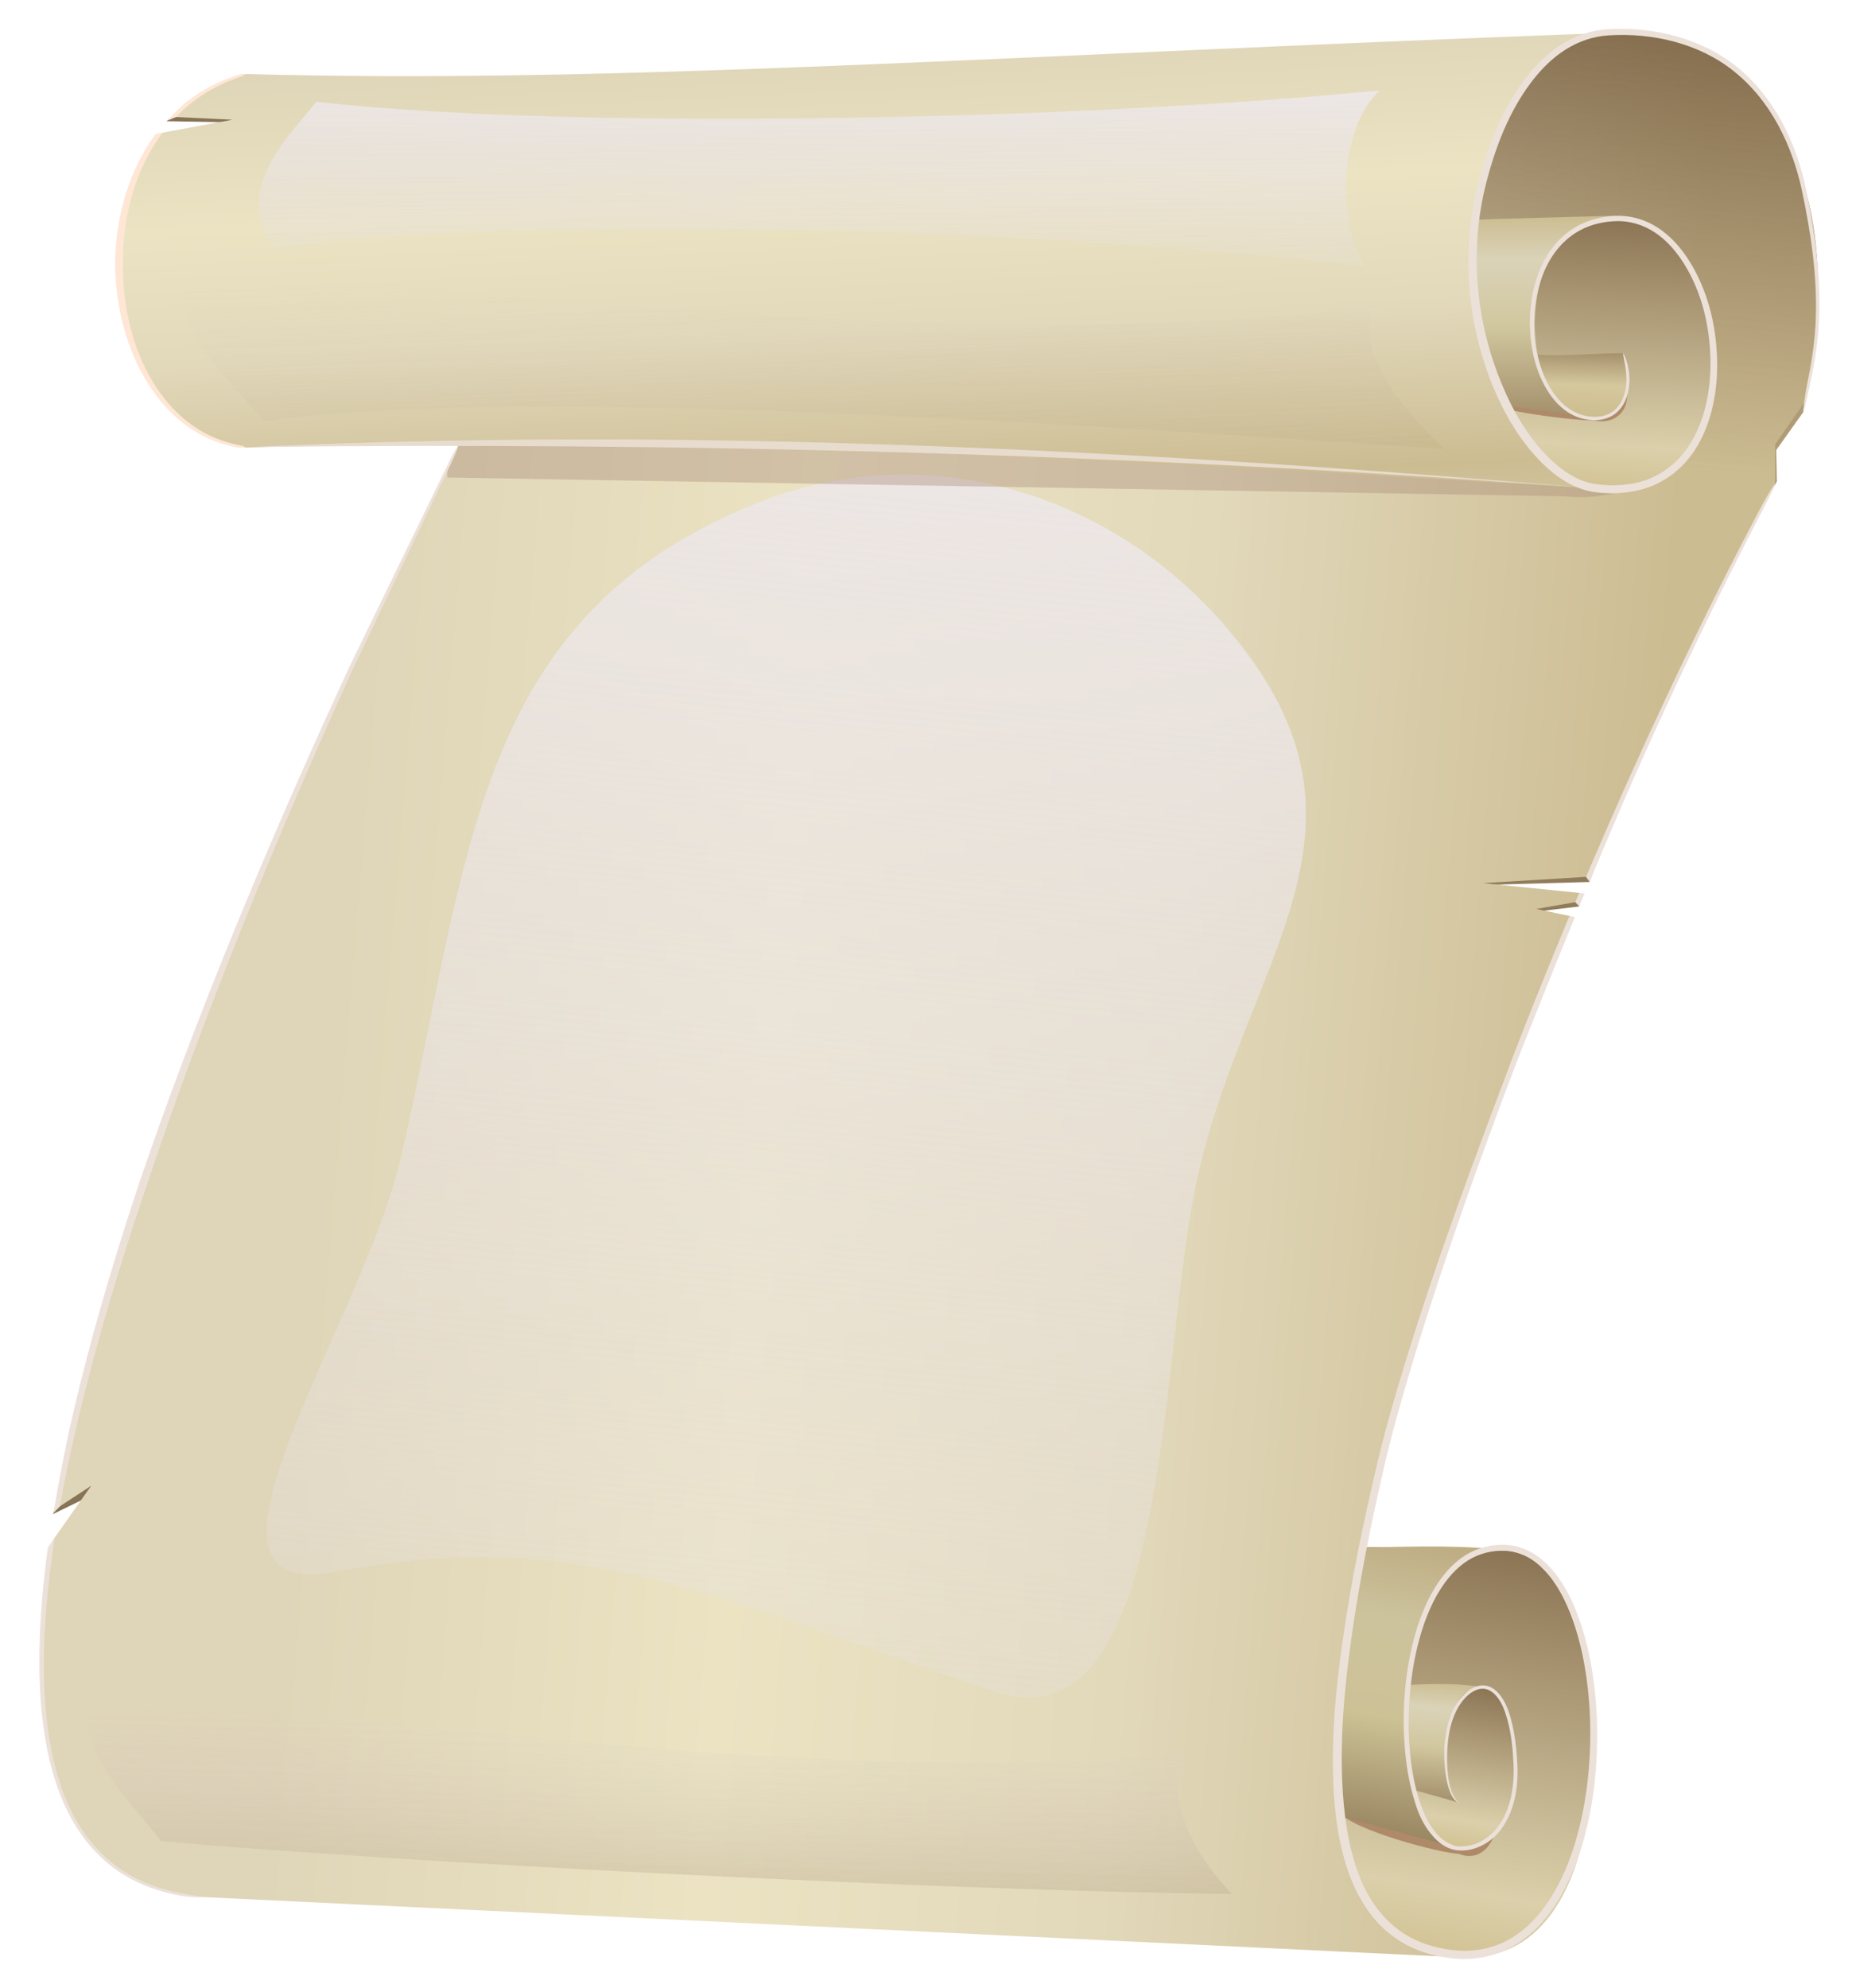<?xml version="1.0" encoding="UTF-8"?>
<svg version="1.1" viewBox="0 0 643.24 690.25" xmlns="http://www.w3.org/2000/svg" xmlns:xlink="http://www.w3.org/1999/xlink">
<defs>
<linearGradient id="b">
<stop stop-color="#dfd5b8" offset="0"/>
<stop stop-color="#ebe3c2" offset=".338"/>
<stop stop-color="#e2d9bb" offset=".642"/>
<stop stop-color="#ccbc92" offset="1"/>
</linearGradient>
<linearGradient id="n" x1="573.94" x2="572.15" y1="267.57" y2="324.04" gradientUnits="userSpaceOnUse">
<stop stop-color="#baa877" offset="0"/>
<stop stop-color="#a38f6b" offset=".343"/>
<stop stop-color="#d5c89d" offset=".551"/>
<stop stop-color="#c2af7d" offset="1"/>
</linearGradient>
<linearGradient id="m" x1="562.55" x2="556.33" y1="238.97" y2="358.7" gradientUnits="userSpaceOnUse">
<stop stop-color="#897353" offset="0"/>
<stop stop-color="#9e8967" offset=".148"/>
<stop stop-color="#dbd0ab" offset=".665"/>
<stop stop-color="#c5ae70" offset="1"/>
</linearGradient>
<filter id="t" x="-.131" y="-.111" width="1.261" height="1.222" color-interpolation-filters="sRGB">
<feGaussianBlur stdDeviation="19.641"/>
</filter>
<linearGradient id="l" x1="339.41" x2="330.36" y1="326.62" y2="848.51" gradientTransform="translate(-59.479 -204.14)" gradientUnits="userSpaceOnUse">
<stop stop-color="#ede7e7" offset="0"/>
<stop stop-color="#e7e0e0" stop-opacity="0" offset="1"/>
</linearGradient>
<filter id="s" x="-.138" y="-.11" width="1.276" height="1.22" color-interpolation-filters="sRGB">
<feGaussianBlur stdDeviation="22.694"/>
</filter>
<filter id="r" x="-.138" y="-.11" width="1.276" height="1.22" color-interpolation-filters="sRGB">
<feGaussianBlur stdDeviation="22.694"/>
</filter>
<linearGradient id="k" x1="333.15" x2="329.07" y1="259.02" y2="755.43" gradientTransform="translate(-59.479 -204.14)" gradientUnits="userSpaceOnUse">
<stop stop-color="#beae82" offset="0"/>
<stop stop-color="#d9cece" stop-opacity="0" offset="1"/>
</linearGradient>
<filter id="q" x="-.049" y="-.318" width="1.097" height="1.636" color-interpolation-filters="sRGB">
<feGaussianBlur stdDeviation="8.271"/>
</filter>
<filter id="u" x="-.131" y="-.111" width="1.261" height="1.222" color-interpolation-filters="sRGB">
<feGaussianBlur stdDeviation="19.641"/>
</filter>
<linearGradient id="j" x1="347.13" x2="284.68" y1="292.22" y2="922.22" gradientTransform="translate(-3.3862e-7 -7.6814e-6)" gradientUnits="userSpaceOnUse">
<stop stop-color="#ede7e7" offset="0"/>
<stop stop-color="#e7e0e0" stop-opacity="0" offset="1"/>
</linearGradient>
<linearGradient id="i" x1="550.53" x2="550.41" y1="233.41" y2="310.02" gradientUnits="userSpaceOnUse">
<stop stop-color="#c6b380" offset="0"/>
<stop stop-color="#dad3b8" offset=".284"/>
<stop stop-color="#d1c79f" offset=".586"/>
<stop stop-color="#a38f6b" offset="1"/>
</linearGradient>
<filter id="p" x="-.164" y="-.414" width="1.327" height="1.827" color-interpolation-filters="sRGB">
<feGaussianBlur stdDeviation="3.652"/>
</filter>
<linearGradient id="h" x1="549.04" x2="544.55" y1="238.18" y2="311.42" gradientTransform="matrix(1.061 .09 -.128 1.512 -42.112 286.57)" gradientUnits="userSpaceOnUse">
<stop stop-color="#bdaa80" offset="0"/>
<stop stop-color="#ccc39d" offset=".284"/>
<stop stop-color="#cdc296" offset=".586"/>
<stop stop-color="#927e5b" offset="1"/>
</linearGradient>
<filter id="o" x="-.164" y="-.414" width="1.327" height="1.827" color-interpolation-filters="sRGB">
<feGaussianBlur stdDeviation="3.652"/>
</filter>
<linearGradient id="a" x1="562.55" x2="556.33" y1="238.97" y2="358.7" gradientTransform="matrix(1.061 .09 -.128 1.512 -42.112 286.57)" gradientUnits="userSpaceOnUse">
<stop stop-color="#897353" offset="0"/>
<stop stop-color="#9e8967" offset=".148"/>
<stop stop-color="#dbd0ab" offset=".665"/>
<stop stop-color="#c5ae70" offset="1"/>
</linearGradient>
<linearGradient id="g" x1="550.53" x2="550.41" y1="233.41" y2="310.02" gradientTransform="matrix(1.061 .09 -.128 1.512 -42.112 286.57)" gradientUnits="userSpaceOnUse">
<stop stop-color="#c6b380" offset="0"/>
<stop stop-color="#dad3b8" offset=".284"/>
<stop stop-color="#d1c79f" offset=".586"/>
<stop stop-color="#a38f6b" offset="1"/>
</linearGradient>
<clipPath id="w">
<path d="m329.71 274.18-119.27 41.146c-11.512 22.677-28.434 57.025-46.786 97.299l483.96-7.796c12.787-26.872 24.993-50.599 35.478-69.363 11.008-19.7 17.114-43.779 17.696-67.263l-371.08 5.978z" fill="#f00"/>
</clipPath>
<linearGradient id="f" x1="141.15" x2="592.47" y1="466.3" y2="503.44" gradientUnits="userSpaceOnUse" xlink:href="#b"/>
<linearGradient id="e" x1="581.95" x2="581.95" y1="164.94" y2="320.51" gradientTransform="matrix(.998 .092 -.069 1.333 20.187 -156.01)" gradientUnits="userSpaceOnUse">
<stop stop-color="#694f33" offset="0"/>
<stop stop-color="#694f33" stop-opacity="0" offset="1"/>
</linearGradient>
<linearGradient id="d" x1="292.12" x2="299.65" y1="182.79" y2="337.08" gradientUnits="userSpaceOnUse" xlink:href="#b" spreadMethod="reflect"/>
<clipPath id="v">
<path d="m46.344 878.56c-7.033-447.07 5.671-769.5 55.266-792.17l446.22-71.976c-47.01 18.025-53.87 411.68-40.6 939.73l-460.89-75.58z" fill="#f00"/>
</clipPath>
<linearGradient id="c" x1="340.92" x2="333.09" y1="173.94" y2="740.68" gradientTransform="translate(-59.479 -204.14)" gradientUnits="userSpaceOnUse">
<stop stop-color="#beae82" offset="0"/>
<stop stop-color="#d9cece" stop-opacity="0" offset="1"/>
</linearGradient>
</defs>
<g transform="translate(-22.09 -165.09)">
<path d="m526.97 844.32c19.627 2.546 41.906-7.986 47.664-56.009 5.758-48.023-7.136-81.642-28.612-84.712-22.476-0.569-104.69-7.866-105.99 19.397-0.957 96.263 50.876 117.08 86.938 121.32z" fill="url(#a)"/>
<path transform="matrix(1.061 .09 -.128 1.512 72.718 -479.89)" d="m488.14 799.97c1.875 6.628-3.925 9.507 0.411 13.489s34.721 7.653 40.377 7.378c8.651 2.021 15.578-5.563 8.93-17.332-11.787 0.1-38.712-1.947-49.718-3.535z" fill="#ae8a69" filter="url(#o)"/>
<g transform="matrix(.375 0 0 .393 332.53 474.51)">
<path d="m526.97 844.32c19.627 2.546 41.906-7.986 47.664-56.009 5.758-48.023-7.136-81.642-28.612-84.712-21.476-3.069-104.69-7.866-105.99 19.397-0.957 96.263 50.876 117.08 86.938 121.32z" fill="url(#a)"/>
<path d="m451.93 703.71-9.037 82.676c24.904 2.912 81.496 19.46 83.347 20.002-13.713-4.054-16.219-24.909-15.039-49.616 1.288-26.956 12.93-55.594 34.103-53.257l4e-3 -0.047c-30.125-5.057-71.204-2.441-93.379 0.242zm74.311 102.68c0.031 9e-3 0.618 0.195 0.618 0.195l4e-3 -0.047c-0.206-0.053-0.418-0.087-0.622-0.148z" fill="url(#g)"/>
</g>
<path d="m527.58 844.27c24.653 1.154 51.223-9.812 53.315-54.075 2.092-44.263-17.471-74.238-44.476-75.759-27.005-1.522-130.9-0.928-129.64 24.084 8.957 88.093 120.8 105.75 120.8 105.75z" fill="none"/>
<path d="m451.35 703.49-8.454 82.898c24.904 2.912 81.496 19.46 83.347 20.002-13.713-4.054-16.219-24.909-15.039-49.616 1.288-26.956 12.93-55.594 34.103-53.257l4e-3 -0.047c-26.958-3.532-71.87 1.006-93.963 0.02zm74.894 102.9c0.031 9e-3 0.618 0.195 0.618 0.195l4e-3 -0.047c-0.206-0.053-0.418-0.087-0.622-0.148z" fill="url(#h)"/>
<path d="m492.48 778.53c4.982 18.498 18.014 31.992 33.03 31.44 11.954 1.011 22.554-14.297 13.726-30.782-15.647-0.082-32.146 1.756-46.757-0.658z" fill="none"/>
<path d="m526.97 844.32c19.627 2.546 41.906-7.986 47.664-56.009 5.758-48.023-7.136-81.642-28.612-84.712-21.476-3.069-104.69-7.866-105.99 19.397-0.957 96.263 86.938 121.32 86.938 121.32z" fill="none"/>
<path d="m419.17 709.73-2.142 86.597c31.248 1.173 103.3 12.919 105.66 13.304-17.465-2.886-22.776-21.809-23.914-44.476-1.242-24.729 10.204-51.617 36.757-50.746v-0.043s-103.56 0.262-116.36-4.635zm103.52 99.901c0.039 6e-3 0.788 0.141 0.788 0.141l-1e-5 -0.043c-0.261-0.036-0.528-0.055-0.788-0.098z" fill="none"/>
<path d="m504.93 770.99c2.282 20.376 11.468 35.733 23.538 35.919 9.475 1.726 19.372-14.365 13.827-32.754-12.517-0.908-25.893 0.226-37.365-3.165z" fill="none"/>
<path d="m637.5 323.49 10.875-15.25 1-7-12.562 17.438z" fill="#af9c76"/>
<path d="m637.88 315.74 1.125 4.125 0.25 12.375-3.125 5.875z" fill="#b4a27b"/>
<path d="m534.55 472.45 39.586-1.095 1.073-2.766-39.329 2.244z" fill="#907b5a"/>
<path d="m551.75 482.11 18.75-2.25 1-3.25-20.5 3.25z" fill="#907b5a"/>
<path d="m70.27 676.37-29.789 14.48 2.121-6.187 14.142-8.132z" fill="#877355"/>
<path d="m104.19 207.61-24.25-0.438 2.938-2.562 21.812 1.188z" fill="#877355"/>
<path d="m584.09 176.31c-2.396 6e-3 -4.845 0.12-7.375 0.344l-391 134.28c-35.037 69.865-121.19 250.53-143.5 377.66l11.561-7.59-13.406 19.03c-10.159 68.547 0.346 119.11 51.062 123.75l440.34 21.1c-87.48-7.06-29.63-205.12 35.66-361.69l-11.719-2.469 13.75-2.406c0.443-1.055 0.9-2.106 1.344-3.156l-33.65-3.41 36.03-2.19c22.241-52.188 44.878-98.842 62.531-130.88 0.991-1.799 1.931-3.63 2.844-5.5v-13.688l10.25-14.781c14.56-58.3-3.18-128.55-64.72-128.4z" fill="url(#f)"/>
<path d="m452.6 692.33-9.704 94.054c24.904 2.912 81.496 19.46 83.347 20.002-13.713-4.054-16.219-24.909-15.039-49.616 1.288-26.956 12.93-55.594 34.103-53.257l4e-3 -0.047s-82.918-5.141-92.713-11.137zm73.644 114.06c0.031 9e-3 0.618 0.195 0.618 0.195l4e-3 -0.047c-0.206-0.053-0.418-0.087-0.622-0.148z" fill="none"/>
<path d="m285.71 339.51c-99.454 39.326-100.31 122.92-124.29 227.14-13.567 58.983-82.318 155.58-22.857 144.29 81.699-15.513 123.21 5.593 228.57 41.429 61.05 20.764 57.238-111.08 70-174.29 14.999-74.289 64.242-118.89 21.429-181.43-38.621-56.413-109.28-82.282-172.86-57.143z" fill="url(#j)" filter="url(#u)"/>
<path transform="matrix(.953 .016 -.014 1 -10.443 -7.73)" d="m202.04 280.86 453.83-27.273c17.659 36.305 0.982 85.469-46.74 81.822h-407.09z" clip-path="url(#w)" fill="#ac8d7b" filter="url(#q)" opacity=".643"/>
<path d="m584.09 176.31c-2.396 6e-3 -4.845 0.12-7.375 0.344l-93.375 32.062-5.5 106.75 160.72 14.781v-10.75l10.219-14.75c14.583-58.314-3.137-128.59-64.688-128.44z" fill="url(#e)"/>
<path d="m576.84 334.65c18.571 0.58 38.588-7.576 40.17-39.437 1.582-31.861-13.151-53.224-33.495-54.045-20.343-0.821-98.605 0.658-97.663 18.636 6.736 63.276 90.988 74.845 90.988 74.845z" fill="url(#m)"/>
<path d="m534.85 290.19c1.875 6.628-3.925 9.507 0.411 13.489s34.721 7.653 40.377 7.378c8.651 2.021 15.578-5.563 8.93-17.332-11.787 0.1-38.712-1.947-49.718-3.535z" fill="#ae8a69" filter="url(#p)"/>
<path d="m550.41 287.72c3.751 13.256 13.566 22.83 24.878 22.281 9.005 0.606 16.992-10.513 10.344-22.281-11.787 0.1-24.216 1.589-35.223 0z" fill="url(#n)"/>
<path d="m493.56 301.28c23.54 0.527 77.818 8.247 79.594 8.5-13.156-1.899-17.155-15.457-18.009-31.75 0.299-26.949 13.796-35.854 28.821-38.031 0 0-77.638 1.862-87.281 2.969zm79.594 8.5c0.029 4e-3 0.594 0.094 0.594 0.094v-0.031c-0.197-0.023-0.398-0.034-0.594-0.062z" fill="url(#i)"/>
<path d="m576.78 176.66c-206.11 7.577-341.39 17.7-469.28 14.125-10.349 3.153-18.675 8.377-25.188 14.906l20.531 0.969-25.5 4.719c-28.64 37.46-9.666 105.96 30.159 109.12 158.49-4.632 316.12 5.15 469.28 14.156-54.304-14.729-59.476-138.55 0-158z" fill="url(#d)"/>
<path d="m528.28 844.54c18.431 2.385 39.727-6.952 46.499-50.013 6.771-43.062-4.442-73.294-24.601-76.158 0 0-112.25-12-131.81 13.908-19.562 25.908 53.56 89.723 52.565 101.95z" fill="none"/>
<path d="m509.56 778.64c1.581 18.295 9.811 32.121 21.184 32.35 8.884 1.597 18.664-12.791 13.951-29.32-11.774-0.879-24.415 0.07-35.135-3.031z" fill="none"/>
<path d="m462.43 707.79-11.779 84.346c23.395 2.74 76.28 17.878 78.01 18.373-12.814-3.707-14.592-22.433-12.788-44.597 1.968-24.181 13.744-49.819 33.639-47.613-25.797-5.04-64.246-1.078-87.587-4.447zm66.231 102.72c0.029 8e-3 0.577 0.178 0.577 0.178l5e-3 -0.042c-0.193-0.048-0.391-0.081-0.582-0.136z" fill="none"/>
<path d="m576.72 176.65c80.955-7.175 97.049 102.24 58.991 162.05-80.341 126.26-223.62 496.51-103.92 506.17l-440.36-21.08c-145.04-13.27 38.77-402.17 94.28-512.86z" fill="none"/>
<path d="m576.84 334.65c18.571 0.58 38.588-7.576 40.17-39.437 1.582-31.861-13.151-53.224-33.495-54.045-20.343-0.821-98.605 0.658-97.663 18.636 6.736 63.276 90.988 74.845 90.988 74.845z" fill="none"/>
<path d="m550.41 287.72c3.751 13.256 13.566 22.83 24.878 22.281 9.005 0.606 16.992-10.513 10.344-22.281-11.787 0.1-24.216 1.589-35.223 0z" fill="none"/>
<path d="m495.19 238.97-1.625 62.312c23.54 0.527 77.818 8.247 79.594 8.5-13.156-1.899-17.155-15.457-18.009-31.75-0.932-17.776 7.694-37.232 27.696-36.875v-0.031s-78.013 1.237-87.656-2.156zm77.969 70.812c0.029 4e-3 0.594 0.094 0.594 0.094v-0.031c-0.197-0.023-0.398-0.034-0.594-0.062z" fill="none"/>
<path d="m107.49 190.79c127.89 3.575 263.2-6.565 469.3-14.142-59.476 19.45-54.304 143.27 0 158-153.16-9.006-310.82-18.774-469.3-14.142-49.62-3.943-66.914-109.33 0-129.72z" fill="none"/>
<path transform="matrix(1.048 0 0 .145 34.529 177.82)" d="m92.942 156.12c-9.063 83.55-28.272 209.63-13.849 350.67 71.777-74.14 237.24-61.1 361.63 44.04-9.45-98.85-9.11-330.19 4.7-422.21-95.15 68.72-263.35 98.18-352.48 27.5z" fill="url(#l)" filter="url(#t)"/>
<path transform="matrix(.987 .024 .003 -.145 -9.151 833.92)" d="m87.632 217.81c-9.064 83.55-37.298 244.74-22.875 385.78 71.773-74.15 259.27-220.53 383.66-115.39-9.45-98.858 2.552-242.33 16.358-334.35-96.495-9.131-288.01 25.642-377.14 63.966z" clip-path="url(#v)" fill="url(#c)" filter="url(#s)" opacity=".873"/>
<path transform="matrix(.987 -.031 -.005 -.145 28.49 345.64)" d="m87.632 217.81c-9.064 83.55-37.298 244.74-22.875 385.78 71.773-74.15 290.61-296.68 415-191.54-9.45-98.86 8.62-257.52 22.42-349.54-95.08 62.38-323.22 228.24-414.55 155.3z" fill="url(#k)" filter="url(#r)" opacity=".532"/>
<path d="m540.45 298.85c0.115 0.279 0.231 0.558 0.348 0.837 3.82 9.121 8.897 17.878 15.814 25.089 5.224 5.508 11.937 10.283 19.765 11.256h2e-5c6.516 0.771 13.318 0.292 19.506-2.202 5.257-2.14 9.844-5.748 13.272-10.225v-1e-5c3.512-4.597 5.865-9.955 7.318-15.472 1.562-5.911 2.151-12.036 2-18.108-0.283-12.035-3.271-24.199-9.729-34.425-2.807-4.452-6.388-8.523-10.853-11.441l-2e-5 -1e-5c-4.221-2.751-9.251-4.265-14.301-4.125h-1e-5c-4.669 0.131-9.356 1.217-13.496 3.459-3.717 2.022-6.9 4.936-9.351 8.35l-1e-5 1e-5c-2.492 3.473-4.263 7.41-5.429 11.484-1.208 4.216-1.794 8.592-1.849 12.96-0.115 8.312 1.557 16.824 5.842 24.005 1.825 3.063 4.208 5.866 7.218 7.861l1e-5 1e-5c2.88 1.902 6.328 2.918 9.777 2.833 2.352-0.054 4.729-0.731 6.657-2.145 1.808-1.343 3.118-3.25 3.904-5.317 0.965-2.549 1.272-5.252 1.115-7.947-0.013-0.243-0.03-0.486-0.051-0.729-0.176-1.95-0.639-3.731-1.08-4.981-0.441-1.25-0.841-1.982-0.961-1.941s0.044 0.851 0.293 2.124c0.25 1.273 0.571 3.017 0.726 4.887 0.021 0.233 0.038 0.465 0.051 0.698 0.141 2.579-0.161 5.134-1.097 7.501-0.746 1.897-1.944 3.632-3.563 4.802-1.705 1.25-3.869 1.836-6.02 1.881-3.2 0.061-6.409-0.913-9.066-2.696-2.805-1.874-5.038-4.556-6.777-7.5v-1e-5c-4.093-6.936-5.636-15.211-5.486-23.312 0.085-4.248 0.681-8.486 1.877-12.545 1.157-3.92 2.874-7.679 5.263-10.949l1e-5 -1e-5c2.342-3.207 5.355-5.932 8.835-7.787 3.867-2.072 8.292-3.054 12.714-3.155h1e-5c4.645-0.108 9.3 1.34 13.188 3.909 4.155 2.736 7.506 6.629 10.181 10.907 6.164 9.876 8.95 21.686 9.166 33.382 0.101 5.888-0.505 11.789-2.043 17.431-1.438 5.259-3.685 10.311-6.988 14.547-3.196 4.108-7.446 7.408-12.25 9.313-5.662 2.271-12.018 2.642-18.183 1.896-6.874-0.786-12.965-5.317-17.966-10.519l-1e-5 -1e-5c-6.553-6.898-11.362-15.376-15.036-24.266-0.112-0.272-0.223-0.543-0.332-0.816-0.13-0.326-0.261-0.653-0.392-0.978-8.538-21.365-10.456-45.499-4.762-67.815 3.248-12.68 7.994-25.137 15.864-35.439l1e-5 -1e-5c3.362-4.4 7.32-8.366 11.968-11.255 4.395-2.738 9.445-4.455 14.598-4.791 15.445-1.003 31.519 2.756 43.583 12.368 1e-5 0 1e-5 0 1e-5 1e-5 12.725 10.078 20.333 25.663 23.751 41.685 3.095 14.588 5.293 29.442 4.775 44.305-0.244 7.104-1.267 14.163-2.699 21.154-0.048 0.232-0.097 0.464-0.146 0.696-0.772 3.73-1.715 10.59-1.467 10.651 0.248 0.061 1.652-6.697 2.466-10.438 0.05-0.233 0.099-0.467 0.147-0.7 1.488-7.019 2.568-14.13 2.869-21.318 0.622-15.001-1.48-29.984-4.492-44.653-3.329-16.302-11.004-32.255-24.06-42.811 0-1e-5 -1e-5 -1e-5 -1e-5 -1e-5 -12.455-10.011-28.963-14.045-44.861-13.095-5.538 0.33-10.943 2.118-15.659 5.014-4.957 3.05-9.153 7.175-12.669 11.731v1e-5c-8.201 10.628-13.189 23.359-16.551 36.227-5.994 22.861-4.226 47.611 4.408 69.645 0.131 0.336 0.266 0.672 0.404 1.006z" fill="#ece1d9"/>
<path d="m638.56 333.19c-0.225-0.121-2.884 4.305-5.688 9.594-0.173 0.33-0.358 0.67-0.531 1-15.266 28.929-29.479 58.404-42.938 88.219-5.517 12.218-11.023 24.868-16.438 37.594l1.219 1.688c5.162-12.378 11.082-26.349 16.562-38.688 13.315-29.852 27.375-59.368 42.5-88.344 0.173-0.33 0.358-0.67 0.531-1 2.767-5.303 5.006-9.942 4.781-10.062zm-67.969 141.97c-0.454 1.076-0.923 2.142-1.375 3.219l1.348 1.375c0.366-0.886 1.535-3.52 1.902-4.406zm-3.375 7.969c-6.564 15.729-12.878 31.44-18.75 46.5-11.078 29.227-22.12 58.968-30.562 84.344-3.683 11.113-7.224 22.261-10.531 33.5-2.51 8.53-4.899 17.102-6.938 25.781-4.721 20.105-8.964 40.362-11.906 60.844-2.532 17.595-4.235 35.452-3.188 53.312 0.169 2.885 0.431 5.777 0.781 8.656 0.068 0.561 0.139 1.127 0.219 1.688 0.544 3.864 1.282 7.711 2.281 11.5 1.609 6.118 3.945 12.13 7.406 17.531 3.133 4.885 7.237 9.166 12.188 12.281 5.3 3.315 11.377 5.223 17.5 5.969 3.805 0.47 7.699 0.427 11.5-0.281 3.504-0.656 6.881-1.878 10-3.594 6.425-3.554 11.56-9.049 15.438-15.125 4.428-6.922 7.439-14.596 9.594-22.438 2.369-8.601 3.718-17.47 4.281-26.344 0.569-8.926 0.358-17.899-0.719-26.781-0.978-8.093-2.652-16.148-5.469-23.844-2.298-6.31-5.421-12.503-10.094-17.5-1.952-2.084-4.213-3.93-6.781-5.281-2.449-1.284-5.169-2.092-7.938-2.281-5.137-0.347-10.345 0.944-14.688 3.719-4.484 2.887-7.949 7.069-10.625 11.562-3.096 5.184-5.263 10.855-6.844 16.625-1.73 6.302-2.804 12.757-3.344 19.25-0.539 6.476-0.541 12.99 0 19.469 0.485 5.825 1.395 11.657 3.094 17.281 1.344 4.477 3.196 8.937 6.188 12.656 1.192 1.481 2.586 2.834 4.25 3.844 1.532 0.927 3.293 1.509 5.094 1.656 5.881 0.434 11.544-2.799 14.938-7.5 4.586-6.367 5.883-14.515 5.5-22.219-0.255-5.435-0.819-10.904-2.312-16.188-0.876-3.146-2.103-6.359-4.406-8.844-0.771-0.83-1.706-1.562-2.781-2.031-0.934-0.403-1.95-0.571-2.969-0.5-2.22 0.18-4.307 1.393-5.812 2.875-4.32 4.211-6.195 10.24-6.844 16.125-0.893 6.722 0.281 21.188 5.5 22.062-4.503-2.137-5.371-13.052-4.438-21.938 0.691-5.724 2.501-11.538 6.594-15.438 1.417-1.335 3.265-2.435 5.094-2.531 0.825-0.055 1.646 0.105 2.406 0.438 0.888 0.383 1.687 1.014 2.375 1.75 2.101 2.24 3.223 5.302 4.094 8.375 1.437 5.148 1.953 10.517 2.188 15.906 0.304 7.518-0.959 15.394-5.344 21.344-3.177 4.321-8.413 7.323-13.656 6.844-1.549-0.128-3.064-0.683-4.406-1.5-1.473-0.893-2.767-2.123-3.875-3.5-2.803-3.484-4.531-7.777-5.844-12.156-1.636-5.492-2.513-11.195-2.969-16.938-0.505-6.383-0.435-12.806 0.125-19.188 0.562-6.398 1.62-12.771 3.344-18.938 1.582-5.648 3.68-11.154 6.688-16.125 2.607-4.294 5.901-8.22 10.062-10.844 3.97-2.523 8.803-3.684 13.5-3.344 2.467 0.176 4.9 0.901 7.094 2.062 2.315 1.222 4.37 2.927 6.188 4.875 4.385 4.691 7.325 10.659 9.562 16.812 2.713 7.502 4.318 15.409 5.25 23.375 1.02 8.738 1.192 17.564 0.594 26.344-0.596 8.728-1.957 17.419-4.312 25.812-2.152 7.653-5.097 15.088-9.375 21.688-3.749 5.768-8.567 10.917-14.5 14.125-2.869 1.561-6.01 2.665-9.219 3.25-3.483 0.638-7.08 0.668-10.625 0.219-5.771-0.743-11.411-2.514-16.25-5.594-4.531-2.865-8.344-6.879-11.25-11.438-3.23-5.062-5.4-10.79-6.938-16.688-0.95-3.656-1.645-7.395-2.156-11.156-0.073-0.545-0.149-1.079-0.219-1.625-0.353-2.803-0.601-5.64-0.781-8.469-1.119-17.534 0.475-35.202 2.906-52.719 2.832-20.373 6.973-40.571 11.594-60.656 1.983-8.618 4.348-17.137 6.812-25.656 3.247-11.219 6.716-22.389 10.344-33.5 9.268-28.39 19.409-56.488 30.125-84.375 6.278-15.747 12.5-31.31 18.844-46.781z" fill="#ece1d9"/>
<path d="m108.58 320.33c119.72-5.467 259.53-3.34 464.98 14.212-161.37-12.17-315.08-15.95-464.98-14.21z" fill="#e8dccf"/>
<path d="m106.44 190.72c-0.36 0.022-0.847 0.131-1.344 0.281-0.061 0.02-0.095 0.043-0.156 0.062-6.592 2.057-12.852 5.272-18.281 9.594-1.92 1.53-4.795 4.576-6.5 6.344l3.091-1.28c1.356-1.404 2.749-2.749 4.25-4 5.195-4.332 11.243-7.641 17.688-9.812 0.06-0.02 0.127-0.043 0.188-0.062 0.968-0.328 1.748-0.787 1.688-1-0.03-0.107-0.265-0.147-0.625-0.125zm-27.844 20.406-2.375 0.438c-1.322 1.782-2.56 3.62-3.688 5.531-6.929 11.758-10.249 25.47-10.469 39.156-0.003 0.098-0.002 0.184 0 0.281 0.01 1.049 0.048 2.11 0.094 3.156 0.316 7.337 1.501 14.645 3.656 21.656 2.049 6.673 5.002 13.072 8.938 18.844 3.711 5.445 8.34 10.313 13.844 13.938 4.948 3.255 10.563 5.432 16.375 6.406 0.064 0.011 0.155 0.02 0.219 0.031 1.028 0.162 1.941 0.064 1.969-0.156 0.028-0.22-0.843-0.527-1.844-0.719-0.062-0.011-0.125-0.02-0.188-0.031-5.667-1.081-11.089-3.33-15.812-6.594-5.264-3.633-9.669-8.451-13.156-13.812-3.7-5.69-6.399-11.996-8.25-18.531-1.944-6.867-2.946-13.998-3.094-21.125-0.02-1.017-0.014-2.045 0-3.062 0.002-0.095 0.002-0.187 0-0.281-0.074-13.276 2.817-26.668 9.312-38.25 1.338-2.388 2.822-4.684 4.469-6.875z" fill="#ffe6d5"/>
<path d="m181.12 320.12c-0.2-0.096-1.665 2.446-3.156 5.5l-0.25 0.562-34.188 70.281c-12.063 26.045-23.696 52.315-34.75 78.812-12.487 29.932-24.279 60.175-34.969 90.812-1.158 3.319-2.305 6.639-3.438 9.969-0.103 0.3-0.182 0.605-0.281 0.906-8.825 26.604-16.783 53.517-23.062 80.844-2.423 10.544-4.584 22.022-6.375 32.696l2.25-2.353c1.79-10.004 3.905-19.949 6.25-29.844 6.445-27.198 14.545-53.983 23.531-80.469 0.103-0.3 0.213-0.606 0.312-0.906 1.107-3.33 2.211-6.648 3.344-9.969 10.459-30.648 22.042-60.919 34.312-90.906 10.86-26.54 22.279-52.859 34.156-78.969l33.69-70.52 0.28-0.56c1.46-3.068 2.543-5.779 2.344-5.875zm-140.03 378.88-2.375 3.406c-1.661 12.114-2.779 24.324-2.938 36.562-0.144 11.07 0.458 22.204 2.594 33.094 1.792 9.149 4.699 18.167 9.469 26.219 4.276 7.215 10.188 13.524 17.344 17.906 5.856 3.579 12.39 5.847 19.125 7.094 0.21 0.04 0.446 0.087 0.656 0.125 3.378 0.587 6.324 0.596 6.344 0.375 0.02-0.221-2.859-0.638-6.188-1.25-0.207-0.037-0.418-0.086-0.625-0.125-6.638-1.28-13.079-3.55-18.781-7.1-6.97-4.33-12.704-10.53-16.844-17.62-4.63-7.93-7.408-16.86-9.125-25.91-2.041-10.78-2.59-21.79-2.375-32.78 0.252-12.819 1.577-25.615 3.469-38.312 0.084-0.562 0.164-1.126 0.25-1.688z" fill="#ece1d9"/>
</g>
</svg>
